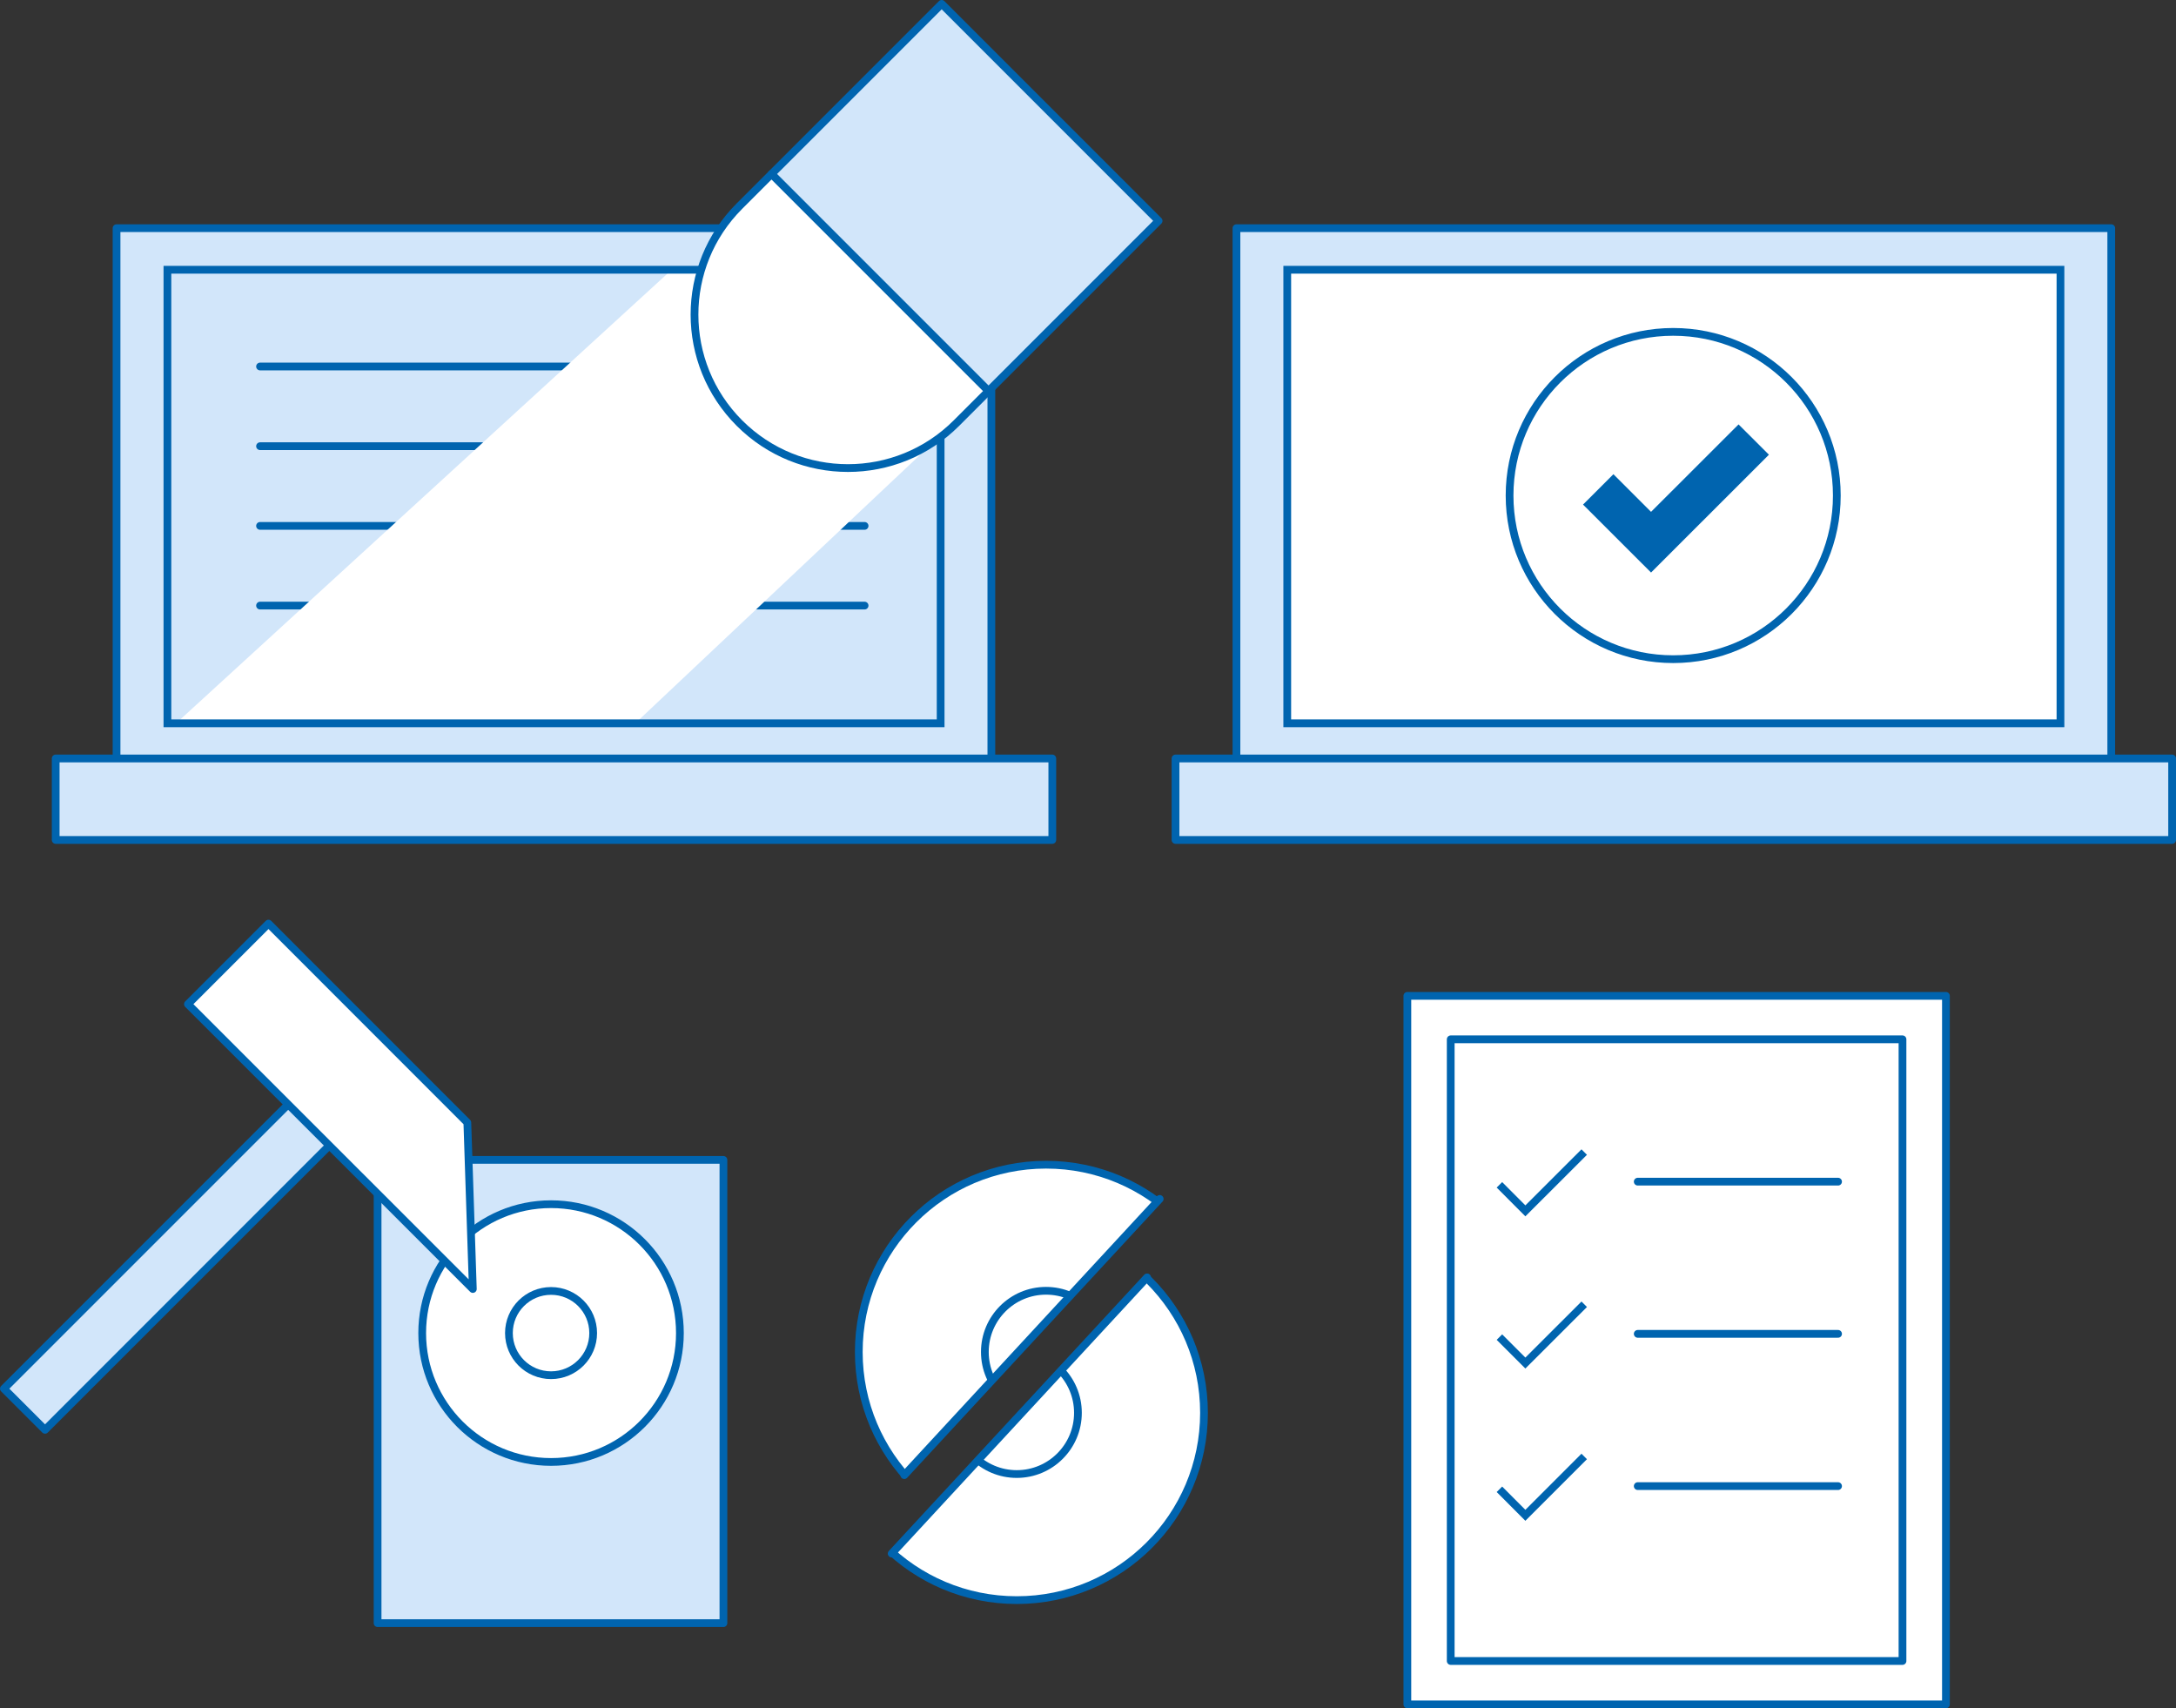 <?xml version="1.0" encoding="UTF-8"?>
<svg id="b" data-name="レイヤー 2" xmlns="http://www.w3.org/2000/svg" xmlns:xlink="http://www.w3.org/1999/xlink" viewBox="0 0 281 220.56">
  <rect x="0" y="0" width="281" height="220.56" fill="#333333" stroke="none"/>
  <defs>
    <clipPath id="d">
      <polygon points="165.39 138.21 107.43 200.32 107.43 138.75 165.39 138.21" fill="none"/>
    </clipPath>
    <clipPath id="e">
      <polygon points="107.62 208.17 165.58 146.06 165.58 207.63 107.62 208.17" fill="none"/>
    </clipPath>
    <clipPath id="f">
      <rect x="42.26" y="14.18" width="58.56" height="99.85" transform="translate(135.65 -7.43) rotate(90)" fill="none"/>
    </clipPath>
  </defs>
  <g id="c" data-name="over">
    <g>
      <g>
        <g>
          <rect x="159.67" y="29.46" width="112.97" height="69.03" fill="#d2e6fa" stroke="#0064af" stroke-linecap="round" stroke-linejoin="round"/>
          <rect x="186.87" y="14.18" width="58.56" height="99.85" transform="translate(280.26 -152.04) rotate(90)" fill="#fff" stroke="#0064af" stroke-miterlimit="10"/>
          <rect x="151.8" y="97.93" width="128.7" height="10.52" fill="#d2e6fa" stroke="#0064af" stroke-linecap="round" stroke-linejoin="round"/>
        </g>
        <g>
          <circle cx="216.07" cy="63.98" r="21.13" fill="none" stroke="#0064af" stroke-miterlimit="10"/>
          <polygon points="213.21 74.63 203.72 65.15 208.35 60.52 213.21 65.38 224.51 54.09 229.14 58.71 213.21 74.63" fill="#0064af" stroke="#fff" stroke-miterlimit="10"/>
        </g>
      </g>
      <g>
        <rect x="48.77" y="149.76" width="44.66" height="59.81" transform="translate(142.19 359.33) rotate(180)" fill="#d2e6fa" stroke="#0064af" stroke-linecap="round" stroke-linejoin="round"/>
        <circle cx="71.16" cy="172.12" r="16.64" fill="#fff" stroke="#0064af" stroke-linecap="round" stroke-linejoin="round"/>
        <circle cx="71.16" cy="172.12" r="5.44" fill="#fff" stroke="#0064af" stroke-linecap="round" stroke-linejoin="round"/>
      </g>
      <g>
        <g clip-path="url(#d)">
          <circle cx="135.08" cy="174.56" r="24.18" fill="#fff" stroke="#0064af" stroke-linecap="round" stroke-linejoin="round"/>
          <circle cx="135.08" cy="174.56" r="7.9" fill="#fff" stroke="#0064af" stroke-linecap="round" stroke-linejoin="round"/>
        </g>
        <line x1="116.78" y1="190.46" x2="149.76" y2="154.8" fill="#fff" stroke="#0064af" stroke-linecap="round" stroke-linejoin="round"/>
      </g>
      <g>
        <g clip-path="url(#e)">
          <circle cx="131.3" cy="182.42" r="24.18" fill="#fff" stroke="#0064af" stroke-linecap="round" stroke-linejoin="round"/>
          <circle cx="131.3" cy="182.42" r="7.9" fill="#fff" stroke="#0064af" stroke-linecap="round" stroke-linejoin="round"/>
        </g>
        <line x1="115.15" y1="200.59" x2="148.13" y2="164.93" fill="#fff" stroke="#0064af" stroke-linecap="round" stroke-linejoin="round"/>
      </g>
      <g>
        <rect x="15.05" y="29.46" width="112.97" height="69.03" fill="#d2e6fa" stroke="#0064af" stroke-linecap="round" stroke-linejoin="round"/>
        <rect x="7.19" y="97.93" width="128.7" height="10.52" fill="#d2e6fa" stroke="#0064af" stroke-linecap="round" stroke-linejoin="round"/>
        <g clip-path="url(#f)">
          <g>
            <line x1="33.58" y1="47.32" x2="111.65" y2="47.32" fill="#d2e6fa" stroke="#0064af" stroke-linecap="round" stroke-linejoin="round"/>
            <line x1="33.58" y1="57.61" x2="111.65" y2="57.61" fill="#d2e6fa" stroke="#0064af" stroke-linecap="round" stroke-linejoin="round"/>
            <line x1="33.58" y1="67.9" x2="111.65" y2="67.9" fill="#d2e6fa" stroke="#0064af" stroke-linecap="round" stroke-linejoin="round"/>
            <line x1="33.58" y1="78.19" x2="111.65" y2="78.19" fill="#d2e6fa" stroke="#0064af" stroke-linecap="round" stroke-linejoin="round"/>
          </g>
          <polygon points="23.11 93.05 94.77 27.48 123.43 54.38 81.25 94.13 23.11 93.05" fill="#fff"/>
        </g>
        <rect x="42.26" y="14.18" width="58.56" height="99.85" transform="translate(135.65 -7.43) rotate(90)" fill="none" stroke="#0064af" stroke-miterlimit="10"/>
        <g>
          <path d="M95.49,26.61c-7.74,7.74-7.74,20.28,0,28.02h0c7.74,7.74,20.28,7.74,28.02,0l1.71-1.71,2.44-2.44-28.02-28.02-4.15,4.15Z" fill="#fff" stroke="#0064af" stroke-linecap="round" stroke-linejoin="round"/>
          <rect x="109.1" y="5.68" width="31.06" height="39.62" transform="translate(18.48 95.59) rotate(-45)" fill="#d2e6fa" stroke="#0064af" stroke-linecap="round" stroke-linejoin="round"/>
        </g>
      </g>
      <g>
        <rect x="19.3" y="133.9" width="7.51" height="56.3" transform="translate(-75.22 292.94) rotate(-135)" fill="#d2e6fa" stroke="#0064af" stroke-linecap="round" stroke-linejoin="round"/>
        <polygon points="61.06 166.43 24.27 129.65 34.67 119.25 60.35 144.94 61.06 166.43" fill="#fff" stroke="#0064af" stroke-linecap="round" stroke-linejoin="round"/>
      </g>
      <g>
        <rect x="181.74" y="128.58" width="69.55" height="91.48" fill="#fff" stroke="#0064af" stroke-linecap="round" stroke-linejoin="round"/>
        <rect x="176.38" y="145.15" width="80.27" height="58.34" transform="translate(390.83 -42.19) rotate(90)" fill="#fff" stroke="#0064af" stroke-linecap="round" stroke-linejoin="round"/>
        <g>
          <line x1="211.49" y1="152.57" x2="237.36" y2="152.57" fill="#d2e6fa" stroke="#0064af" stroke-linecap="round" stroke-linejoin="round"/>
          <polyline points="193.63 152.98 196.98 156.34 204.58 148.75" fill="none" stroke="#0064af" stroke-miterlimit="10"/>
        </g>
        <g>
          <line x1="211.49" y1="172.22" x2="237.36" y2="172.22" fill="#d2e6fa" stroke="#0064af" stroke-linecap="round" stroke-linejoin="round"/>
          <polyline points="193.63 172.64 196.98 175.99 204.58 168.4" fill="none" stroke="#0064af" stroke-miterlimit="10"/>
        </g>
        <g>
          <line x1="211.49" y1="191.88" x2="237.36" y2="191.88" fill="#d2e6fa" stroke="#0064af" stroke-linecap="round" stroke-linejoin="round"/>
          <polyline points="193.63 192.29 196.98 195.65 204.58 188.05" fill="none" stroke="#0064af" stroke-miterlimit="10"/>
        </g>
      </g>
    </g>
  </g>
</svg>